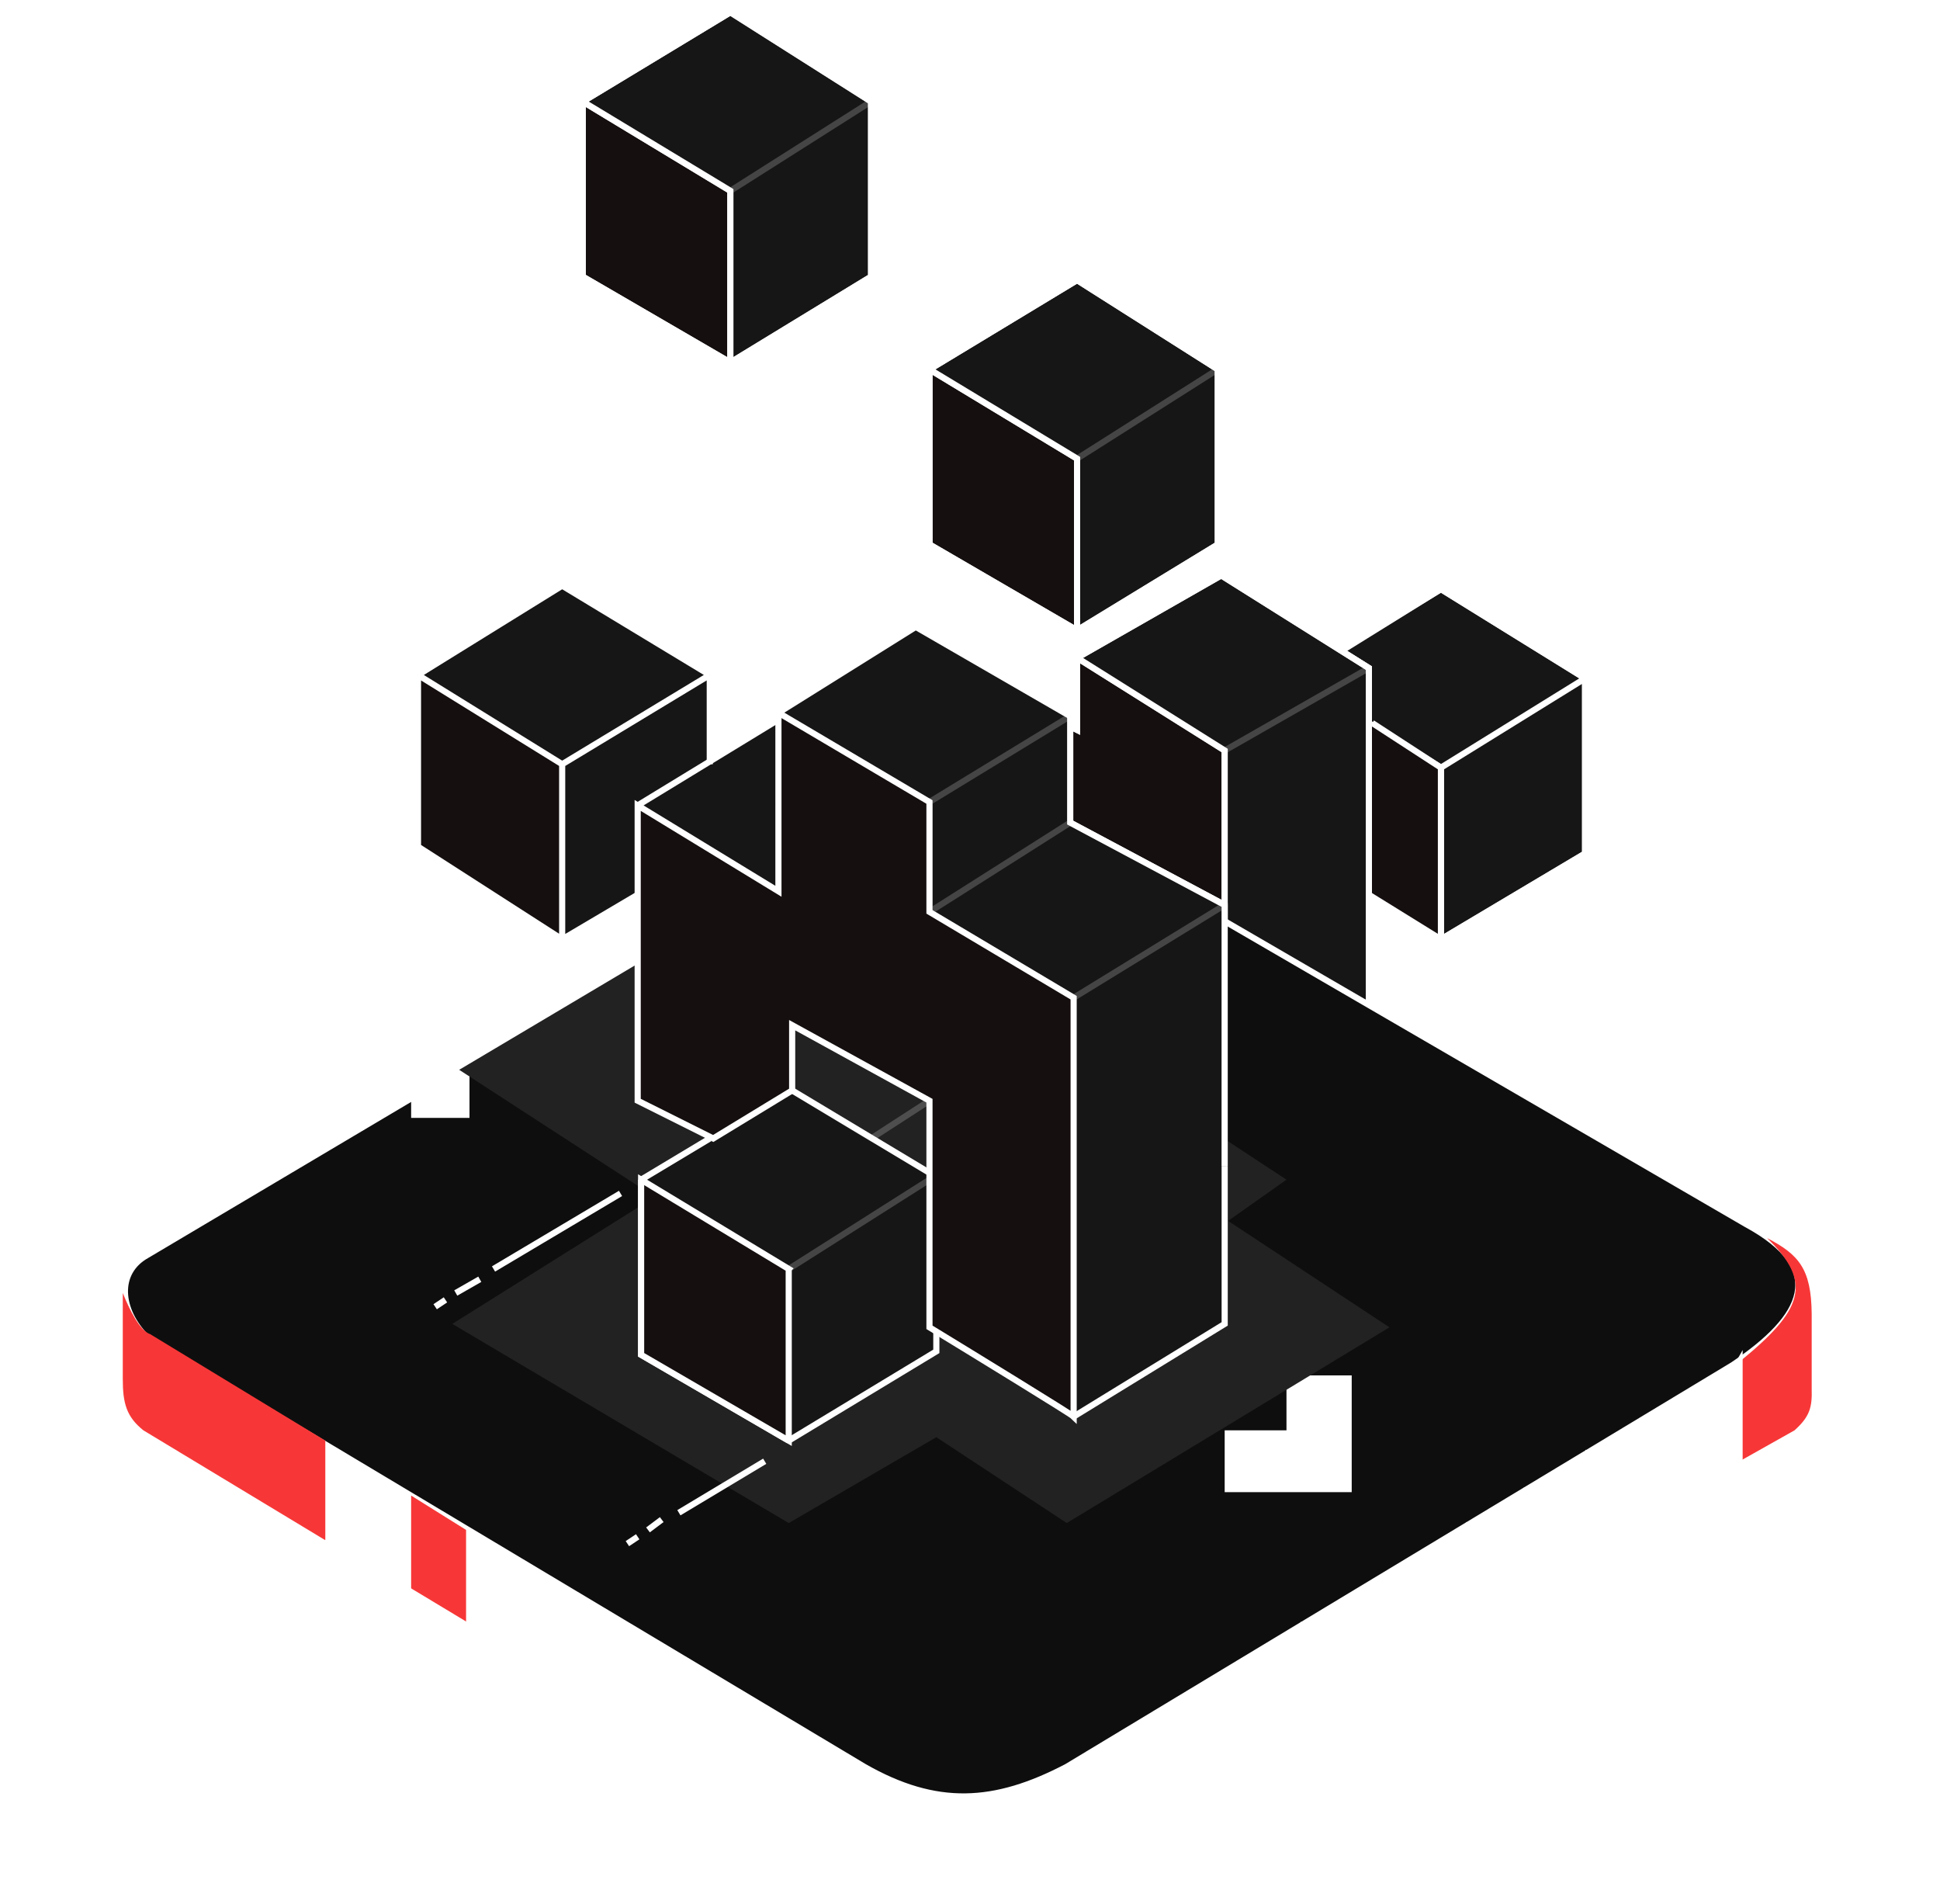 <svg xmlns="http://www.w3.org/2000/svg" width="158" height="155" fill="none"><path fill="#150F0F" stroke="#fff" stroke-width=".5" d="M87.72 37.344v13.979l-12.02-6.99V30.075l12.02 7.27ZM59.484 15.538v13.978l-12.021-6.99V8.27l12.021 7.269Z"/><path fill="#161616" stroke="#fff" stroke-width=".5" d="m99.183 44.333-11.462 6.99V37.344l-12.022-7.269 12.022-7.268 11.462 7.268v14.258ZM70.947 22.527l-11.463 6.99v-13.98L47.463 8.27 59.484 1l11.463 7.269v14.258ZM129.097 69.495l-11.742 6.989V62.505l-5.871-3.634v-4.473L109.247 53l8.108-5.032 11.742 7.268v14.259Z"/><path fill="#150F0F" d="m117.354 62.505-5.871-3.634V72.85l5.871 3.634V62.505Z"/><path fill="#150F0F" stroke="#fff" stroke-width=".5" d="M99.74 61.108v12.58l-12.58-6.71v-7.827l.56.28v-5.872l12.02 7.549Z"/><path fill="#161616" stroke="#fff" stroke-width=".5" d="m99.464 46.85-11.742 6.71 12.021 7.548v33.548l11.742-7.269v-32.99L99.464 46.85Z"/><path stroke="#fff" stroke-width=".5" d="m99.742 61.108 11.742-6.71" opacity=".2"/><path stroke="#fff" stroke-width=".5" d="m99.74 94.656 11.743-7.269v-32.99L99.461 46.85 87.72 53.56v5.87l-.559-.28"/><path fill="#161616" d="m57.807 54.957-12.021-7.269-11.463 7.369 11.463 7.169v14.258l6.15-3.634v-7.27l5.871-3.634v-6.989Z"/><path fill="#150F0F" d="M34.043 68.936V54.957l11.742 7.269v14.258l-11.742-7.548Z"/><path fill="#0F0E0E" stroke="#fff" stroke-width=".5" d="M86.882 143.86c-5.872 3.076-10.624 3.355-16.495 0l-58.43-34.946c-2.237-2.237-2.512-5.31 0-6.71l58.43-34.666c5.591-3.355 10.623-3.076 16.495 0l55.354 32.15c6.71 3.635 4.753 7.549-1.118 11.463L86.882 143.86Z"/><path fill="#fff" d="M104.775 116.462h-5.033v5.033h10.345v-9.506h-5.312v4.473ZM38.237 86.548v4.474h-4.753v-4.474h4.753ZM110.087 39.86v-4.473h4.752v4.473h-4.752ZM66.753 33.15v9.506h-5.032v4.753h-4.473v-4.753h4.473V33.15h5.032Z"/><g filter="url(#a)"><path fill="#222" d="m76.258 117.021-12.021 6.99-27.398-16.215 16.495-10.345-15.936-10.344 28.237-16.774 39.139 25.72-4.752 3.356 13.139 8.666-26.28 15.936-10.623-6.99Z"/></g><path fill="#161616" d="m63.398 58.032 11.183-6.989 12.58 7.269v8.666l12.582 6.71v34.108l-12.302 7.548V81.237L75.7 74.247v-8.946l-12.3-7.269Z"/><path stroke="#fff" stroke-width=".5" d="m50.538 97.172-10.344 6.151m-1.118.838-1.957 1.119m-.839.559-.839.559m26.84 12.581-6.99 4.193m-1.398.559-1.118.839m-.839.559-.839.559M131.053 68.656l6.43-4.194m1.119-.559 2.236-1.398m.839-.559 1.398-.838m-24.602-13.979 6.43-3.914m1.398-.839 1.957-1.398m.838-.559.839-.559M99.462 28.118v-8.387m0-1.398v-1.957m0-1.118v-.839M87.44 115.344l12.302-7.548v-12.86"/><path stroke="#fff" stroke-width=".5" d="M99.742 94.936V73.688m0 0-12.3 7.549-11.743-6.99m24.043-.559-12.58-6.71m-11.463 7.27 11.463-7.27m-11.463 7.27V65.3l11.463-6.99v8.667" opacity=".2"/><path stroke="#fff" stroke-width=".5" d="M99.74 94.936V73.688l-12.58-6.71v-8.666"/><path fill="#161616" d="m63.398 72.57-11.463-6.99 11.463-6.989V72.57ZM64.236 103.323v13.978l12.022-7.269v-1.398l-.56-.838V95.495l-11.182-6.71-12.301 7.269 12.021 7.269Z"/><path fill="#161616" d="M64.236 103.323v13.978l12.022-7.269v-1.398l-.56-.838V95.495l-11.182-6.71-12.301 7.269 12.021 7.269Z"/><g filter="url(#b)"><path fill="#F73737" d="M143.915 100.806c3.796 3.666 2.881 5.894-2.236 10.065v8.107l4.473-2.516c1.238-1.111 1.442-1.874 1.398-3.355v-6.15c-.04-3.662-1.057-4.807-3.635-6.151Z"/></g><g filter="url(#c)"><path fill="#F73737" d="M26.495 117.301v8.108l-14.818-8.947C10.28 115.344 10 114.226 10 112.269v-6.989c.56 1.397 1.398 3.075 2.237 3.354l14.258 8.667Z"/></g><path fill="#222" stroke="#222" stroke-width=".5" d="M64.517 88.785v-5.312l11.182 6.15-4.752 3.076-6.43-3.914Z"/><path fill="#150F0F" stroke="#fff" stroke-width=".5" d="M75.699 108.075c3.82 2.33 11.518 7.045 11.742 7.269V81.237l-11.742-6.99v-8.946l-12.301-7.269V72.57l-11.463-6.99v24.044l6.151 3.075 6.43-3.914v-5.312l11.183 6.15v18.452Z"/><path stroke="#fff" stroke-width=".5" d="m109.526 52.72 7.828-4.752 11.742 7.269m0 0v14.258l-11.742 6.989m11.742-21.247-11.742 7.268m0 13.979V62.505m0 13.979-5.871-3.634m5.871-10.345-5.591-3.634"/><path stroke="#fff" stroke-width=".5" d="m70.945 92.699 4.753-3.075" opacity=".2"/><path stroke="#fff" stroke-width=".5" d="M57.806 62.226v-7.269m0 0-12.021-7.269-11.742 7.269m23.763 0-12.021 7.269m-11.742-7.269v13.979l11.742 7.548M34.043 54.957l11.742 7.269m0 14.258 6.15-3.634m-6.15 3.634V62.226M87.72 22.806l-12.02 7.27v14.257l12.02 6.99 11.463-6.99V30.075l-11.462-7.268ZM59.484 1 47.463 8.269v14.258l12.021 6.99 11.463-6.99V8.269L59.484 1Z"/><path stroke="#fff" stroke-width=".5" d="m75.7 30.075 12.02 7.27m0 0v13.978m0-13.979 11.463-7.269M47.463 8.269l12.021 7.269m0 0v13.978m0-13.978 11.463-7.27" opacity=".2"/><g filter="url(#d)"><path fill="#F73737" d="M33.484 129.602v-7.828l4.474 2.796v7.828l-4.474-2.796Z"/></g><path stroke="#fff" stroke-width=".5" d="m26.494 125.409 43.613 26.279m0 0v-7.929m0 7.929c5.083 3.09 11.742 3.075 16.774 0m0 0 1.279-.763m-1.279.763v-1.118m0-6.71v1.957m47.807-22.666 6.989-12.28v2.236m-6.989 10.044 1.957-1.169m-1.957 1.169-1.91 1.139m3.867-2.308 5.032-8.875m-5.032 8.875 1.957-1.168m3.075-7.707v1.957m0 0-3.075 5.75m3.075-5.75v1.957m-3.075 3.793 1.537-.918m0 0 1.538-.918v-1.957m-1.538 2.875 1.538-2.875m-8.899 7.269 6.662-12.021m-6.662 12.021-1.725 1.03m0 0 6.151-11.653m-6.151 11.653-2.236 1.335m0 0 5.591-11.311m-5.591 11.311-2.237 1.335m0 0 5.312-11.248m-5.312 11.248-1.957 1.168m0 0 4.753-11.018m-4.753 11.018-2.395 1.43m0 0 4.632-10.771m-4.632 10.771-2.563 1.53m0 0 4.679-10.903m-4.679 10.903-2.031 1.213m0 0 4.193-10.439m-4.193 10.439-1.957 1.168m0 0 3.988-10.488m-3.988 10.488-1.957 1.168m0 0 3.355-9.979m-3.355 9.979-2.017 1.204m0 0 3.135-9.785m-3.135 9.785-1.897 1.132m0 0 2.796-9.519m-2.796 9.519-1.677 1.002m0 0 2.236-9.123m-2.236 9.123-1.957 1.168m0 0 1.957-9.173m-1.957 9.173-2.431 1.451m0 0 2.431-9.506m-2.431 9.506-2.322 1.386m0 0 2.322-9.349m-2.322 9.349-2.36 1.409m0 0 2.36-9.226m-2.36 9.226-2.343 1.398m0 0c-.04-.224 1.628-6.244 2.466-9.226m-2.466 9.226-2.566 1.532m0 0 2.237-9.08m-2.237 9.08-2.117 1.264m0 0 2.397-9.226m-2.397 9.226-2.076 1.239m0 0 2.236-9.067m-2.236 9.067-1.797 1.073m0 0 2.076-9.022m-3.355 8.667 1.678-7.56m-1.678 7.56v-4.753m0 0 .56-2.236M52.215 96.054v14.258l12.021 6.989"/><path fill="#150F0F" stroke="#fff" stroke-width=".5" d="M64.236 103.323v13.978l-12.021-6.989V96.054l12.021 7.269Z"/><path stroke="#fff" stroke-width=".5" d="m64.236 103.323 11.463-7.27" opacity=".2"/><path stroke="#fff" stroke-width=".5" d="m52.215 96.054 5.591-3.355m6.71-3.914 11.183 6.71M64.236 117.3l12.022-7.269v-1.677M51.935 65.58l11.463-6.989M63.398 58.032l11.183-6.989 12.58 7.269M75.14 28.118V20.85m0-1.397v-1.678m0-1.118v-1.398M42.99 46.011c-.224-.224-4.567-2.89-6.71-4.194m-1.398-.839-1.677-1.118m-.839-.559-.839-.56M30.409 67.538l-6.99-4.473m-1.118-.56-1.397-1.118m-.84-.559-1.397-1.118"/><defs><filter id="a" width="96.322" height="73.677" x="26.839" y="60.333" color-interpolation-filters="sRGB" filterUnits="userSpaceOnUse"><feFlood flood-opacity="0" result="BackgroundImageFix"/><feBlend in="SourceGraphic" in2="BackgroundImageFix" result="shape"/><feGaussianBlur result="effect1_foregroundBlur_376_4625" stdDeviation="5"/></filter><filter id="b" width="25.876" height="38.172" x="131.679" y="90.806" color-interpolation-filters="sRGB" filterUnits="userSpaceOnUse"><feFlood flood-opacity="0" result="BackgroundImageFix"/><feColorMatrix in="SourceAlpha" result="hardAlpha" values="0 0 0 0 0 0 0 0 0 0 0 0 0 0 0 0 0 0 127 0"/><feOffset/><feGaussianBlur stdDeviation="5"/><feComposite in2="hardAlpha" operator="out"/><feColorMatrix values="0 0 0 0 0.967 0 0 0 0 0.217 0 0 0 0 0.217 0 0 0 1 0"/><feBlend in2="BackgroundImageFix" result="effect1_dropShadow_376_4625"/><feBlend in="SourceGraphic" in2="effect1_dropShadow_376_4625" result="shape"/></filter><filter id="c" width="36.494" height="40.129" x="0" y="95.279" color-interpolation-filters="sRGB" filterUnits="userSpaceOnUse"><feFlood flood-opacity="0" result="BackgroundImageFix"/><feColorMatrix in="SourceAlpha" result="hardAlpha" values="0 0 0 0 0 0 0 0 0 0 0 0 0 0 0 0 0 0 127 0"/><feOffset/><feGaussianBlur stdDeviation="5"/><feComposite in2="hardAlpha" operator="out"/><feColorMatrix values="0 0 0 0 0.967 0 0 0 0 0.217 0 0 0 0 0.217 0 0 0 1 0"/><feBlend in2="BackgroundImageFix" result="effect1_dropShadow_376_4625"/><feBlend in="SourceGraphic" in2="effect1_dropShadow_376_4625" result="shape"/></filter><filter id="d" width="24.473" height="30.624" x="23.484" y="111.774" color-interpolation-filters="sRGB" filterUnits="userSpaceOnUse"><feFlood flood-opacity="0" result="BackgroundImageFix"/><feColorMatrix in="SourceAlpha" result="hardAlpha" values="0 0 0 0 0 0 0 0 0 0 0 0 0 0 0 0 0 0 127 0"/><feOffset/><feGaussianBlur stdDeviation="5"/><feComposite in2="hardAlpha" operator="out"/><feColorMatrix values="0 0 0 0 0.967 0 0 0 0 0.217 0 0 0 0 0.217 0 0 0 1 0"/><feBlend in2="BackgroundImageFix" result="effect1_dropShadow_376_4625"/><feBlend in="SourceGraphic" in2="effect1_dropShadow_376_4625" result="shape"/></filter></defs></svg>
